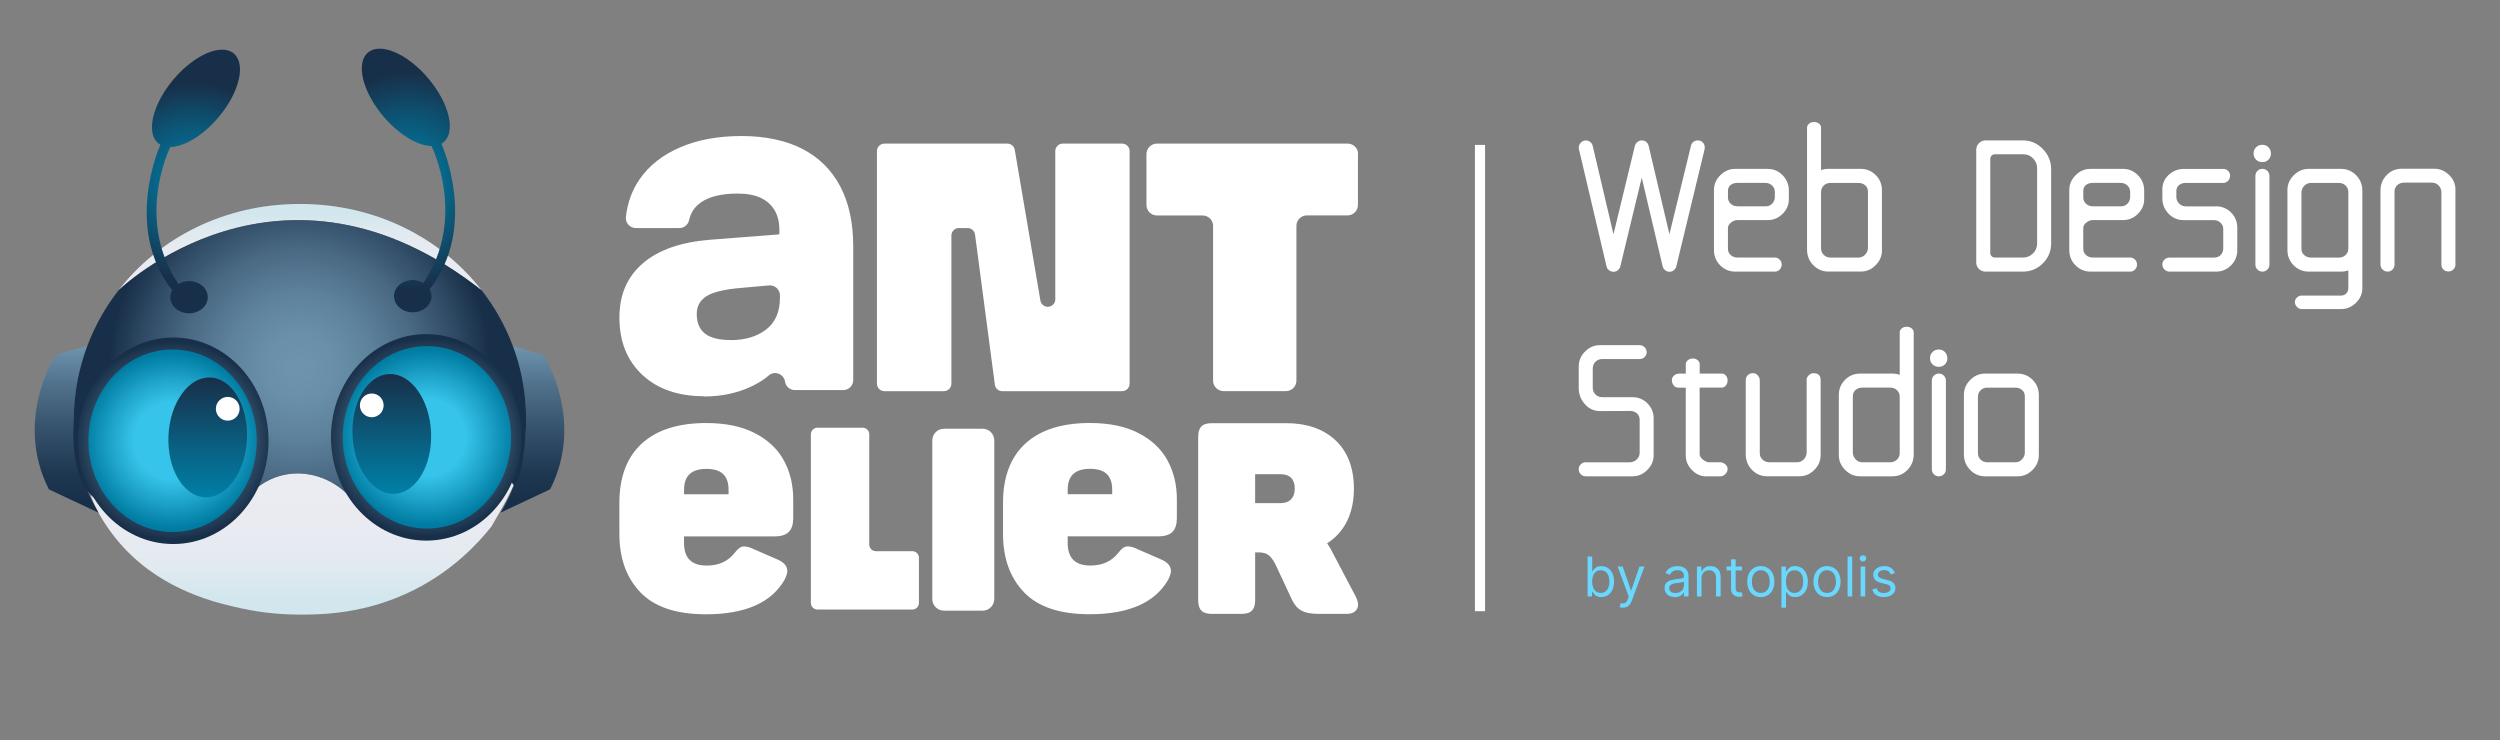<svg width="601" height="178" viewBox="0 0 601 178" fill="none" xmlns="http://www.w3.org/2000/svg">
<rect x="0" y="0" width="601" height="178" fill="#808080" stroke="none"/>
<g clip-path="url(#clip0_1034_11336)">
<path d="M379.541 35.444C379.541 35.017 379.706 34.632 380.036 34.285C380.365 33.937 380.761 33.76 381.231 33.76C381.615 33.76 381.963 33.882 382.28 34.126C382.597 34.37 382.799 34.681 382.884 35.065L387.88 56.323L393.034 35.029C393.205 34.437 393.595 34.035 394.211 33.821L394.272 33.791H394.333C394.394 33.772 394.516 33.76 394.681 33.76C395.486 33.76 396.029 34.163 396.303 34.968V34.998L396.334 35.059L401.33 56.317L406.514 35.023C406.6 34.638 406.795 34.333 407.106 34.102C407.411 33.87 407.759 33.754 408.143 33.754C408.631 33.754 409.034 33.919 409.351 34.248C409.668 34.577 409.827 34.974 409.827 35.444C409.827 35.633 409.814 35.761 409.796 35.828L402.983 64.057C402.879 64.417 402.678 64.722 402.391 64.966C402.104 65.21 401.751 65.332 401.324 65.332C400.939 65.332 400.604 65.21 400.305 64.966C400.006 64.722 399.805 64.411 399.701 64.027L394.675 42.702L389.521 64.057C389.417 64.417 389.216 64.722 388.929 64.966C388.642 65.21 388.288 65.332 387.861 65.332C387.477 65.332 387.13 65.21 386.812 64.966C386.495 64.722 386.294 64.411 386.208 64.027L379.56 35.797C379.535 35.736 379.529 35.62 379.529 35.45L379.541 35.444Z" fill="white"/>
<path d="M428.327 63.546C428.327 64.034 428.169 64.448 427.852 64.79C427.535 65.132 427.138 65.296 426.674 65.296H417.159C415.738 65.296 414.53 64.79 413.53 63.784C412.529 62.777 412.035 61.551 412.035 60.105V45.686C412.035 44.326 412.541 43.142 413.56 42.124C414.579 41.105 415.768 40.599 417.122 40.599H424.918C426.339 40.599 427.547 41.105 428.547 42.124C429.541 43.142 430.042 44.374 430.042 45.814V47.882C430.042 49.242 429.535 50.419 428.529 51.413C427.522 52.414 426.339 52.908 424.979 52.908H417.69C417.159 52.908 416.647 53.103 416.146 53.493C415.646 53.884 415.396 54.329 415.396 54.817V59.813C415.396 60.429 415.622 60.935 416.067 61.325C416.512 61.716 417.055 61.917 417.69 61.917H426.662C427.108 61.917 427.498 62.076 427.821 62.393C428.144 62.71 428.315 63.094 428.315 63.54L428.327 63.546ZM424.479 49.602C425.113 49.602 425.637 49.376 426.052 48.931C426.467 48.486 426.674 47.943 426.674 47.308V46.162C426.674 45.527 426.449 45.003 426.004 44.588C425.558 44.173 425.015 43.966 424.381 43.966H417.696C417.037 43.966 416.494 44.13 416.055 44.46C415.622 44.789 415.402 45.259 415.402 45.875V47.467C415.402 48.083 415.628 48.589 416.073 48.992C416.518 49.394 417.061 49.596 417.696 49.596H424.472L424.479 49.602Z" fill="white"/>
<path d="M436.129 29.333C436.593 29.333 436.989 29.467 437.306 29.73C437.623 29.998 437.782 30.328 437.782 30.73V40.88C438.331 40.691 438.898 40.593 439.472 40.593H447.298C448.719 40.593 449.927 41.093 450.927 42.088C451.921 43.088 452.421 44.308 452.421 45.748V60.198C452.421 61.558 451.915 62.741 450.896 63.76C449.878 64.779 448.688 65.285 447.334 65.285H439.539C438.118 65.285 436.91 64.773 435.909 63.742C434.909 62.711 434.415 61.467 434.415 60.003V30.724C434.415 30.321 434.58 29.986 434.909 29.724C435.238 29.461 435.647 29.327 436.135 29.327L436.129 29.333ZM440.039 43.972C439.405 43.972 438.868 44.18 438.435 44.595C438.002 45.01 437.782 45.534 437.782 46.168V59.728C437.782 60.362 438.008 60.887 438.453 61.302C438.898 61.717 439.441 61.924 440.076 61.924H446.761C447.395 61.924 447.938 61.686 448.383 61.21C448.829 60.734 449.054 60.173 449.054 59.539V46.046C449.054 45.43 448.835 44.93 448.402 44.552C447.969 44.174 447.42 43.979 446.761 43.979H440.045L440.039 43.972Z" fill="white"/>
<path d="M475.081 36.047C475.081 35.413 475.301 34.87 475.734 34.425C476.167 33.98 476.704 33.754 477.338 33.754H486.311C488.159 33.754 489.745 34.437 491.087 35.809C492.423 37.176 493.094 38.798 493.094 40.665V58.519C493.094 60.385 492.429 61.983 491.105 63.307C489.781 64.631 488.183 65.296 486.317 65.296H477.344C476.71 65.296 476.173 65.082 475.74 64.661C475.307 64.234 475.087 63.71 475.087 63.069V36.047H475.081ZM478.454 60.837C478.454 61.136 478.564 61.392 478.79 61.599C479.015 61.813 479.259 61.916 479.54 61.916H486.353C487.268 61.916 488.055 61.587 488.726 60.928C489.397 60.269 489.726 59.476 489.726 58.543V40.403C489.726 39.512 489.403 38.737 488.757 38.079C488.11 37.42 487.341 37.09 486.451 37.09H479.546C479.229 37.09 478.967 37.2 478.765 37.426C478.564 37.652 478.46 37.92 478.46 38.237V60.831L478.454 60.837Z" fill="white"/>
<path d="M513.747 63.546C513.747 64.034 513.589 64.448 513.272 64.79C512.954 65.132 512.558 65.296 512.094 65.296H502.579C501.158 65.296 499.95 64.79 498.95 63.784C497.949 62.777 497.455 61.551 497.455 60.105V45.686C497.455 44.326 497.961 43.142 498.98 42.124C499.999 41.105 501.188 40.599 502.542 40.599H510.338C511.759 40.599 512.967 41.105 513.967 42.124C514.961 43.142 515.461 44.374 515.461 45.814V47.882C515.461 49.242 514.955 50.419 513.949 51.413C512.942 52.414 511.759 52.908 510.399 52.908H503.11C502.579 52.908 502.066 53.103 501.566 53.493C501.066 53.884 500.816 54.329 500.816 54.817V59.813C500.816 60.429 501.042 60.935 501.487 61.325C501.932 61.716 502.475 61.917 503.11 61.917H512.082C512.527 61.917 512.918 62.076 513.241 62.393C513.564 62.71 513.735 63.094 513.735 63.54L513.747 63.546ZM509.898 49.602C510.533 49.602 511.057 49.376 511.472 48.931C511.887 48.486 512.094 47.943 512.094 47.308V46.162C512.094 45.527 511.869 45.003 511.423 44.588C510.978 44.173 510.435 43.966 509.801 43.966H503.116C502.457 43.966 501.914 44.13 501.475 44.46C501.042 44.789 500.822 45.259 500.822 45.875V47.467C500.822 48.083 501.048 48.589 501.493 48.992C501.938 49.394 502.481 49.596 503.116 49.596H509.892L509.898 49.602Z" fill="white"/>
<path d="M532.718 49.602C534.163 49.602 535.377 50.103 536.359 51.097C537.347 52.097 537.842 53.317 537.842 54.757V60.106C537.842 61.552 537.341 62.778 536.347 63.784C535.347 64.791 534.139 65.297 532.718 65.297H521.549C521.08 65.297 520.677 65.126 520.341 64.791C520 64.449 519.835 64.04 519.835 63.547C519.835 63.101 520.006 62.717 520.341 62.4C520.677 62.083 521.086 61.924 521.549 61.924H532.272C532.907 61.924 533.431 61.717 533.846 61.302C534.261 60.887 534.468 60.362 534.468 59.728V55.05C534.468 54.434 534.243 53.927 533.797 53.525C533.352 53.122 532.809 52.921 532.175 52.921H524.953C523.532 52.921 522.324 52.408 521.324 51.377C520.323 50.347 519.829 49.115 519.829 47.669V45.571C519.829 44.168 520.335 42.99 521.354 42.039C522.373 41.087 523.605 40.605 525.044 40.605H534.462C534.908 40.605 535.298 40.758 535.621 41.069C535.945 41.38 536.115 41.752 536.115 42.197C536.115 42.685 535.957 43.106 535.64 43.454C535.322 43.802 534.926 43.979 534.462 43.979H525.392C524.776 43.979 524.257 44.156 523.831 44.503C523.404 44.851 523.196 45.314 523.196 45.888V47.321C523.196 47.956 523.422 48.498 523.867 48.944C524.312 49.389 524.855 49.615 525.49 49.615H532.712L532.718 49.602Z" fill="white"/>
<path d="M542.362 38.385C541.959 37.995 541.758 37.501 541.758 36.903C541.758 36.305 541.959 35.811 542.362 35.409C542.764 35.006 543.264 34.805 543.856 34.805C544.448 34.805 544.942 35.006 545.338 35.409C545.729 35.811 545.93 36.311 545.93 36.903C545.93 37.495 545.735 37.989 545.338 38.385C544.942 38.782 544.454 38.971 543.856 38.971C543.258 38.971 542.764 38.776 542.362 38.385ZM545.082 64.803C544.753 65.132 544.356 65.297 543.887 65.297C543.417 65.297 543.02 65.132 542.691 64.803C542.362 64.474 542.197 64.077 542.197 63.608V42.283C542.197 41.819 542.362 41.417 542.691 41.087C543.02 40.758 543.417 40.593 543.887 40.593C544.356 40.593 544.753 40.758 545.082 41.087C545.412 41.417 545.576 41.813 545.576 42.283V63.608C545.576 64.077 545.412 64.474 545.082 64.803Z" fill="white"/>
<path d="M551.682 72.616C551.682 72.213 551.846 71.853 552.176 71.536C552.505 71.219 552.871 71.061 553.274 71.061H562.759C563.289 71.061 563.716 70.884 564.046 70.536C564.375 70.188 564.54 69.743 564.54 69.212V65.01C563.991 65.199 563.423 65.296 562.856 65.296H555.024C553.603 65.296 552.395 64.79 551.395 63.784C550.395 62.777 549.9 61.551 549.9 60.105V45.686C549.9 44.326 550.407 43.142 551.425 42.124C552.444 41.105 553.633 40.599 554.988 40.599H562.783C564.204 40.599 565.412 41.105 566.412 42.124C567.407 43.142 567.907 44.374 567.907 45.814V69.237C567.907 70.597 567.4 71.78 566.382 72.787C565.363 73.793 564.174 74.299 562.82 74.299H553.274C552.871 74.299 552.505 74.123 552.176 73.775C551.846 73.427 551.682 73.037 551.682 72.61V72.616ZM562.283 61.923C562.917 61.923 563.454 61.716 563.887 61.301C564.32 60.886 564.54 60.362 564.54 59.727V46.168C564.54 45.533 564.314 45.009 563.869 44.594C563.423 44.179 562.881 43.972 562.246 43.972H555.561C554.927 43.972 554.384 44.204 553.938 44.673C553.493 45.143 553.267 45.692 553.267 46.326V59.819C553.267 60.435 553.493 60.941 553.938 61.331C554.384 61.722 554.927 61.923 555.561 61.923H562.277H562.283Z" fill="white"/>
<path d="M585.199 40.567C586.559 40.567 587.743 41.067 588.761 42.061C589.78 43.055 590.286 44.227 590.286 45.562V63.605C590.286 64.075 590.121 64.465 589.792 64.782C589.463 65.1 589.054 65.258 588.566 65.258C588.078 65.258 587.706 65.1 587.389 64.782C587.072 64.465 586.913 64.069 586.913 63.605V46.227C586.913 45.593 586.687 45.044 586.242 44.586C585.797 44.129 585.254 43.903 584.619 43.903H577.934C577.3 43.903 576.757 44.105 576.312 44.507C575.866 44.91 575.641 45.422 575.641 46.032V63.599C575.641 64.069 575.482 64.465 575.165 64.795C574.848 65.124 574.463 65.289 574.018 65.289C573.53 65.289 573.115 65.124 572.774 64.795C572.432 64.465 572.268 64.069 572.268 63.599V45.776C572.268 44.33 572.768 43.104 573.762 42.086C574.756 41.067 575.97 40.56 577.391 40.56H585.187L585.199 40.567Z" fill="white"/>
<path d="M381.225 111.137H391.79C392.424 111.137 392.985 110.911 393.461 110.466C393.937 110.021 394.175 109.478 394.175 108.843V100.92C394.175 100.286 393.955 99.767 393.522 99.377C393.089 98.986 392.54 98.791 391.881 98.791L384.623 98.822C383.202 98.822 382 98.273 381.012 97.169C380.024 96.065 379.53 94.771 379.53 93.283V88.062C379.53 86.701 380.036 85.518 381.054 84.499C382.073 83.481 383.263 82.975 384.617 82.975H394.163C394.626 82.975 395.029 83.139 395.358 83.469C395.688 83.798 395.852 84.195 395.852 84.664C395.852 85.134 395.688 85.524 395.358 85.841C395.029 86.159 394.632 86.317 394.163 86.317H385.153C384.519 86.317 383.982 86.537 383.549 86.97C383.116 87.403 382.897 87.94 382.897 88.574V93.222C382.897 93.856 383.116 94.393 383.549 94.826C383.982 95.259 384.519 95.479 385.153 95.479H392.412C393.858 95.479 395.072 95.979 396.054 96.973C397.042 97.974 397.536 99.181 397.536 100.603V109.417C397.536 110.777 397.03 111.96 396.011 112.979C394.992 113.998 393.803 114.504 392.449 114.504H381.213C380.743 114.504 380.347 114.339 380.018 114.01C379.688 113.681 379.523 113.284 379.523 112.814C379.523 112.345 379.688 111.948 380.018 111.619C380.347 111.289 380.743 111.125 381.213 111.125L381.225 111.137Z" fill="white"/>
<path d="M415.31 91.495C415.31 91.921 415.176 92.306 414.913 92.653C414.645 93.001 414.322 93.178 413.943 93.178H408.594V109.19C408.594 109.617 408.856 110.044 409.375 110.477C409.893 110.91 410.387 111.129 410.857 111.129H413.468C413.931 111.129 414.358 111.288 414.742 111.605C415.127 111.922 415.316 112.294 415.316 112.721C415.316 113.191 415.133 113.6 414.773 113.966C414.413 114.332 413.998 114.509 413.535 114.509H410.131C408.856 114.509 407.728 114.002 406.74 112.984C405.752 111.965 405.257 110.818 405.257 109.55V93.19H403.476C403.013 93.19 402.635 93.013 402.348 92.647C402.061 92.287 401.921 91.861 401.921 91.373C401.921 90.945 402.098 90.579 402.446 90.275C402.793 89.97 403.202 89.811 403.672 89.811H405.264V87.585C405.264 87.2 405.428 86.871 405.758 86.596C406.087 86.322 406.483 86.182 406.953 86.182C407.423 86.182 407.813 86.322 408.13 86.596C408.448 86.871 408.606 87.2 408.606 87.585V89.811H413.956C414.316 89.811 414.633 89.976 414.913 90.305C415.188 90.634 415.328 91.031 415.328 91.501L415.31 91.495Z" fill="white"/>
<path d="M434.311 91.305C434.311 90.903 434.488 90.537 434.835 90.207C435.183 89.878 435.561 89.713 435.964 89.713C437.111 89.713 437.684 90.262 437.684 91.366V109.409C437.684 110.769 437.178 111.953 436.159 112.971C435.14 113.99 433.951 114.496 432.597 114.496H424.801C423.38 114.496 422.172 113.984 421.172 112.953C420.172 111.922 419.678 110.678 419.678 109.214V91.458C419.678 90.927 419.842 90.5 420.172 90.183C420.501 89.866 420.922 89.707 421.428 89.707C421.874 89.707 422.258 89.89 422.575 90.25C422.892 90.61 423.051 91.012 423.051 91.458V108.927C423.051 109.562 423.277 110.086 423.722 110.501C424.167 110.916 424.71 111.123 425.344 111.123H432.03C432.664 111.123 433.207 110.885 433.652 110.409C434.097 109.934 434.323 109.372 434.323 108.738V91.299L434.311 91.305Z" fill="white"/>
<path d="M458.338 78.546C458.826 78.546 459.235 78.68 459.564 78.942C459.893 79.211 460.058 79.54 460.058 79.943V109.221C460.058 110.685 459.558 111.93 458.564 112.96C457.563 113.991 456.356 114.504 454.934 114.504H447.139C445.779 114.504 444.595 113.997 443.577 112.979C442.558 111.96 442.052 110.771 442.052 109.417V94.966C442.052 93.527 442.552 92.307 443.546 91.306C444.54 90.312 445.754 89.812 447.175 89.812H455.008C455.581 89.812 456.142 89.91 456.691 90.099V79.949C456.691 79.546 456.85 79.211 457.167 78.948C457.484 78.686 457.88 78.552 458.344 78.552L458.338 78.546ZM454.428 93.185H447.712C447.053 93.185 446.511 93.374 446.071 93.759C445.632 94.143 445.419 94.637 445.419 95.253V108.746C445.419 109.38 445.644 109.941 446.09 110.417C446.535 110.893 447.078 111.131 447.712 111.131H454.398C455.032 111.131 455.575 110.923 456.02 110.508C456.465 110.094 456.691 109.569 456.691 108.935V95.375C456.691 94.741 456.471 94.216 456.038 93.801C455.605 93.386 455.069 93.179 454.434 93.179L454.428 93.185Z" fill="white"/>
<path d="M464.577 87.597C464.175 87.207 463.974 86.713 463.974 86.115C463.974 85.517 464.175 85.023 464.577 84.621C464.98 84.218 465.48 84.017 466.072 84.017C466.664 84.017 467.158 84.218 467.554 84.621C467.945 85.023 468.146 85.523 468.146 86.115C468.146 86.707 467.951 87.201 467.554 87.597C467.158 87.994 466.67 88.183 466.072 88.183C465.474 88.183 464.98 87.987 464.577 87.597ZM467.298 114.015C466.969 114.344 466.572 114.509 466.102 114.509C465.633 114.509 465.236 114.344 464.907 114.015C464.577 113.686 464.413 113.289 464.413 112.819V91.495C464.413 91.031 464.577 90.629 464.907 90.299C465.236 89.97 465.633 89.805 466.102 89.805C466.572 89.805 466.969 89.97 467.298 90.299C467.627 90.629 467.792 91.025 467.792 91.495V112.819C467.792 113.289 467.627 113.686 467.298 114.015Z" fill="white"/>
<path d="M477.247 114.508C475.826 114.508 474.618 113.996 473.617 112.965C472.617 111.934 472.123 110.69 472.123 109.226V94.904C472.123 93.543 472.629 92.36 473.636 91.341C474.642 90.323 475.826 89.816 477.186 89.816H485.012C486.433 89.816 487.641 90.317 488.641 91.311C489.635 92.311 490.135 93.531 490.135 94.971V109.421C490.135 110.781 489.629 111.964 488.611 112.983C487.592 114.002 486.402 114.508 485.048 114.508H477.253H477.247ZM477.753 93.183C477.119 93.183 476.582 93.391 476.149 93.806C475.716 94.22 475.496 94.745 475.496 95.379V108.939C475.496 109.573 475.722 110.098 476.167 110.513C476.612 110.927 477.155 111.135 477.79 111.135H484.475C485.109 111.135 485.652 110.897 486.097 110.421C486.543 109.945 486.768 109.384 486.768 108.75V95.257C486.768 94.641 486.549 94.141 486.116 93.763C485.683 93.385 485.134 93.189 484.475 93.189H477.759L477.753 93.183Z" fill="white"/>
<path d="M355.79 34.836V146.93" stroke="white" stroke-width="2.44" stroke-miterlimit="10"/>
<path d="M381.662 143.388V133.791H382.768V137.334H382.862C382.943 137.209 383.055 137.049 383.199 136.856C383.346 136.659 383.555 136.484 383.827 136.331C384.102 136.175 384.474 136.096 384.942 136.096C385.548 136.096 386.082 136.248 386.545 136.551C387.007 136.854 387.368 137.284 387.627 137.84C387.887 138.396 388.016 139.052 388.016 139.808C388.016 140.57 387.887 141.231 387.627 141.79C387.368 142.346 387.009 142.777 386.549 143.083C386.09 143.386 385.561 143.538 384.961 143.538C384.499 143.538 384.128 143.461 383.85 143.308C383.572 143.152 383.358 142.975 383.208 142.779C383.058 142.579 382.943 142.413 382.862 142.282H382.73V143.388H381.662ZM382.749 139.789C382.749 140.332 382.829 140.812 382.988 141.227C383.148 141.64 383.38 141.963 383.686 142.197C383.993 142.429 384.367 142.544 384.811 142.544C385.273 142.544 385.659 142.422 385.968 142.179C386.281 141.932 386.515 141.601 386.671 141.185C386.831 140.767 386.91 140.301 386.91 139.789C386.91 139.283 386.832 138.827 386.676 138.421C386.523 138.011 386.29 137.688 385.978 137.451C385.669 137.21 385.28 137.09 384.811 137.09C384.361 137.09 383.983 137.204 383.677 137.432C383.371 137.657 383.14 137.972 382.984 138.378C382.827 138.781 382.749 139.252 382.749 139.789ZM390.162 146.087C389.975 146.087 389.808 146.071 389.661 146.04C389.514 146.012 389.413 145.984 389.356 145.956L389.637 144.981C389.906 145.05 390.144 145.075 390.35 145.056C390.556 145.037 390.739 144.945 390.898 144.779C391.06 144.617 391.209 144.353 391.343 143.987L391.549 143.425L388.888 136.19H390.087L392.074 141.926H392.149L394.136 136.19H395.336L392.28 144.437C392.143 144.809 391.973 145.117 391.77 145.36C391.567 145.607 391.331 145.79 391.062 145.909C390.796 146.027 390.497 146.087 390.162 146.087ZM402.624 143.556C402.168 143.556 401.754 143.47 401.383 143.299C401.011 143.124 400.716 142.872 400.497 142.544C400.278 142.213 400.169 141.813 400.169 141.345C400.169 140.932 400.25 140.598 400.413 140.342C400.575 140.083 400.792 139.88 401.064 139.733C401.336 139.586 401.636 139.477 401.964 139.405C402.295 139.33 402.628 139.27 402.962 139.227C403.399 139.17 403.754 139.128 404.026 139.1C404.3 139.069 404.5 139.017 404.625 138.945C404.753 138.874 404.817 138.749 404.817 138.571V138.533C404.817 138.071 404.691 137.712 404.438 137.455C404.188 137.199 403.808 137.071 403.299 137.071C402.771 137.071 402.357 137.187 402.057 137.418C401.758 137.649 401.547 137.896 401.425 138.158L400.375 137.783C400.563 137.346 400.813 137.006 401.125 136.762C401.44 136.515 401.784 136.343 402.156 136.246C402.531 136.146 402.899 136.096 403.262 136.096C403.493 136.096 403.758 136.125 404.058 136.181C404.361 136.234 404.653 136.345 404.935 136.513C405.219 136.682 405.455 136.937 405.642 137.277C405.83 137.618 405.923 138.074 405.923 138.646V143.388H404.817V142.413H404.761C404.686 142.569 404.561 142.736 404.386 142.914C404.211 143.092 403.979 143.244 403.688 143.369C403.398 143.494 403.043 143.556 402.624 143.556ZM402.793 142.563C403.23 142.563 403.599 142.477 403.899 142.305C404.202 142.133 404.43 141.912 404.583 141.64C404.739 141.368 404.817 141.082 404.817 140.782V139.77C404.771 139.826 404.667 139.878 404.508 139.925C404.352 139.969 404.171 140.008 403.965 140.042C403.762 140.073 403.563 140.101 403.369 140.126C403.179 140.148 403.024 140.167 402.906 140.183C402.618 140.22 402.35 140.281 402.1 140.365C401.853 140.447 401.653 140.57 401.5 140.735C401.35 140.898 401.275 141.12 401.275 141.401C401.275 141.785 401.417 142.076 401.701 142.272C401.989 142.466 402.353 142.563 402.793 142.563ZM409.048 139.058V143.388H407.942V136.19H409.01V137.315H409.104C409.273 136.949 409.529 136.656 409.872 136.434C410.216 136.209 410.66 136.096 411.203 136.096C411.69 136.096 412.117 136.196 412.482 136.396C412.848 136.593 413.132 136.893 413.335 137.296C413.538 137.696 413.64 138.202 413.64 138.814V143.388H412.534V138.889C412.534 138.324 412.387 137.883 412.093 137.568C411.8 137.249 411.397 137.09 410.884 137.09C410.531 137.09 410.216 137.166 409.938 137.319C409.663 137.473 409.446 137.696 409.287 137.99C409.127 138.283 409.048 138.639 409.048 139.058ZM418.791 136.19V137.127H415.061V136.19H418.791ZM416.148 134.466H417.254V141.326C417.254 141.638 417.299 141.873 417.39 142.029C417.483 142.182 417.602 142.285 417.746 142.338C417.893 142.388 418.047 142.413 418.21 142.413C418.332 142.413 418.432 142.407 418.51 142.394C418.588 142.379 418.65 142.366 418.697 142.357L418.922 143.35C418.847 143.378 418.742 143.406 418.608 143.435C418.474 143.466 418.303 143.481 418.097 143.481C417.785 143.481 417.479 143.414 417.179 143.28C416.882 143.146 416.635 142.941 416.438 142.666C416.245 142.391 416.148 142.044 416.148 141.626V134.466ZM423.301 143.538C422.651 143.538 422.081 143.383 421.591 143.074C421.103 142.764 420.722 142.332 420.447 141.776C420.175 141.22 420.04 140.57 420.04 139.826C420.04 139.077 420.175 138.422 420.447 137.863C420.722 137.304 421.103 136.87 421.591 136.56C422.081 136.251 422.651 136.096 423.301 136.096C423.951 136.096 424.519 136.251 425.007 136.56C425.497 136.87 425.878 137.304 426.15 137.863C426.425 138.422 426.562 139.077 426.562 139.826C426.562 140.57 426.425 141.22 426.15 141.776C425.878 142.332 425.497 142.764 425.007 143.074C424.519 143.383 423.951 143.538 423.301 143.538ZM423.301 142.544C423.795 142.544 424.201 142.418 424.519 142.165C424.838 141.912 425.074 141.579 425.227 141.167C425.38 140.754 425.456 140.308 425.456 139.826C425.456 139.345 425.38 138.897 425.227 138.482C425.074 138.066 424.838 137.73 424.519 137.474C424.201 137.218 423.795 137.09 423.301 137.09C422.807 137.09 422.401 137.218 422.083 137.474C421.764 137.73 421.528 138.066 421.375 138.482C421.222 138.897 421.145 139.345 421.145 139.826C421.145 140.308 421.222 140.754 421.375 141.167C421.528 141.579 421.764 141.912 422.083 142.165C422.401 142.418 422.807 142.544 423.301 142.544ZM428.25 146.087V136.19H429.319V137.334H429.45C429.531 137.209 429.644 137.049 429.787 136.856C429.934 136.659 430.144 136.484 430.415 136.331C430.69 136.175 431.062 136.096 431.531 136.096C432.137 136.096 432.671 136.248 433.133 136.551C433.595 136.854 433.956 137.284 434.216 137.84C434.475 138.396 434.604 139.052 434.604 139.808C434.604 140.57 434.475 141.231 434.216 141.79C433.956 142.346 433.597 142.777 433.138 143.083C432.679 143.386 432.149 143.538 431.549 143.538C431.087 143.538 430.717 143.461 430.439 143.308C430.161 143.152 429.947 142.975 429.797 142.779C429.647 142.579 429.531 142.413 429.45 142.282H429.356V146.087H428.25ZM429.338 139.789C429.338 140.332 429.417 140.812 429.577 141.227C429.736 141.64 429.969 141.963 430.275 142.197C430.581 142.429 430.956 142.544 431.399 142.544C431.862 142.544 432.247 142.422 432.557 142.179C432.869 141.932 433.103 141.601 433.26 141.185C433.419 140.767 433.499 140.301 433.499 139.789C433.499 139.283 433.421 138.827 433.264 138.421C433.111 138.011 432.879 137.688 432.566 137.451C432.257 137.21 431.868 137.09 431.399 137.09C430.949 137.09 430.571 137.204 430.265 137.432C429.959 137.657 429.728 137.972 429.572 138.378C429.416 138.781 429.338 139.252 429.338 139.789ZM439.215 143.538C438.566 143.538 437.996 143.383 437.505 143.074C437.018 142.764 436.637 142.332 436.362 141.776C436.09 141.22 435.954 140.57 435.954 139.826C435.954 139.077 436.09 138.422 436.362 137.863C436.637 137.304 437.018 136.87 437.505 136.56C437.996 136.251 438.566 136.096 439.215 136.096C439.865 136.096 440.434 136.251 440.921 136.56C441.412 136.87 441.793 137.304 442.064 137.863C442.339 138.422 442.477 139.077 442.477 139.826C442.477 140.57 442.339 141.22 442.064 141.776C441.793 142.332 441.412 142.764 440.921 143.074C440.434 143.383 439.865 143.538 439.215 143.538ZM439.215 142.544C439.709 142.544 440.115 142.418 440.434 142.165C440.752 141.912 440.988 141.579 441.141 141.167C441.294 140.754 441.371 140.308 441.371 139.826C441.371 139.345 441.294 138.897 441.141 138.482C440.988 138.066 440.752 137.73 440.434 137.474C440.115 137.218 439.709 137.09 439.215 137.09C438.722 137.09 438.316 137.218 437.997 137.474C437.678 137.73 437.443 138.066 437.289 138.482C437.136 138.897 437.06 139.345 437.06 139.826C437.06 140.308 437.136 140.754 437.289 141.167C437.443 141.579 437.678 141.912 437.997 142.165C438.316 142.418 438.722 142.544 439.215 142.544ZM445.271 133.791V143.388H444.165V133.791H445.271ZM447.296 143.388V136.19H448.402V143.388H447.296ZM447.859 134.991C447.643 134.991 447.457 134.917 447.301 134.77C447.148 134.624 447.071 134.447 447.071 134.241C447.071 134.035 447.148 133.858 447.301 133.711C447.457 133.565 447.643 133.491 447.859 133.491C448.074 133.491 448.258 133.565 448.411 133.711C448.568 133.858 448.646 134.035 448.646 134.241C448.646 134.447 448.568 134.624 448.411 134.77C448.258 134.917 448.074 134.991 447.859 134.991ZM455.526 137.802L454.532 138.083C454.47 137.918 454.378 137.757 454.256 137.601C454.137 137.441 453.975 137.31 453.769 137.207C453.562 137.104 453.298 137.052 452.977 137.052C452.536 137.052 452.169 137.154 451.876 137.357C451.585 137.557 451.44 137.811 451.44 138.121C451.44 138.396 451.54 138.613 451.74 138.772C451.94 138.931 452.252 139.064 452.677 139.17L453.745 139.433C454.389 139.589 454.868 139.828 455.184 140.15C455.499 140.468 455.657 140.879 455.657 141.382C455.657 141.794 455.538 142.163 455.301 142.488C455.067 142.813 454.739 143.069 454.317 143.256C453.895 143.444 453.405 143.538 452.845 143.538C452.111 143.538 451.504 143.378 451.023 143.06C450.542 142.741 450.237 142.276 450.109 141.663L451.159 141.401C451.259 141.788 451.448 142.079 451.726 142.272C452.007 142.466 452.374 142.563 452.827 142.563C453.342 142.563 453.751 142.454 454.054 142.235C454.361 142.013 454.514 141.748 454.514 141.438C454.514 141.188 454.426 140.979 454.251 140.81C454.076 140.639 453.808 140.511 453.445 140.426L452.246 140.145C451.587 139.989 451.102 139.747 450.793 139.419C450.487 139.088 450.334 138.674 450.334 138.177C450.334 137.771 450.448 137.412 450.676 137.099C450.907 136.787 451.221 136.542 451.618 136.364C452.018 136.185 452.471 136.096 452.977 136.096C453.689 136.096 454.248 136.253 454.654 136.565C455.063 136.877 455.354 137.29 455.526 137.802Z" fill="#69D8FF"/>
<path d="M115.833 69.841C106.073 57.252 90.391 49.029 72.11 49.029C53.829 49.029 38.196 57.252 28.448 69.841C28.448 69.841 67.431 31.779 115.833 69.841Z" fill="url(#paint0_linear_1034_11336)"/>
<path d="M118.144 126.565C123.951 116.726 124.702 113.926 124.061 113.444C122.353 112.151 112.368 128.663 99.729 128.456C92.69 128.34 86.944 123.07 82.992 118.22C81.589 117.006 79.362 115.439 76.331 114.53C73.982 113.829 72.098 113.804 71.597 113.804C67.718 113.804 64.168 115.213 61.429 117.549L61.319 117.519C50.017 126.986 40.141 131.451 32.645 128.541C26.014 125.967 22.367 118.062 21.836 118.428C21.354 118.763 24.026 125.503 29.82 131.725C39.586 142.217 52.456 145.035 58.001 146.248C60.526 146.797 65.595 147.755 72.11 147.755C77.435 147.755 88.036 147.627 99.62 141.777C108.696 137.19 114.655 130.969 118.15 126.559L118.144 126.565Z" fill="url(#paint1_linear_1034_11336)"/>
<path d="M17.792 98.394C18.079 93.057 19.189 87.915 21.012 83.103L13.284 85.427C13.284 85.427 3.281 100.926 11.747 117.639L23.672 123.245H23.684C19.469 116.126 17.292 107.733 17.792 98.401V98.394Z" fill="url(#paint2_linear_1034_11336)"/>
<path d="M130.715 85.419L123.286 83.186C125.079 87.975 126.159 93.086 126.415 98.393C126.867 107.646 124.622 116.064 120.352 123.225L132.259 117.632C140.725 100.918 130.722 85.419 130.722 85.419H130.715Z" fill="url(#paint3_linear_1034_11336)"/>
<path d="M121.188 108.5C120.719 108.524 120.822 110.811 119.279 113.507C118.559 114.764 117.736 115.667 117.132 116.252C116.534 117.369 115.937 118.479 115.345 119.595C108.123 118.442 99.894 117.741 90.842 118.021C88.189 118.101 85.627 118.265 83.163 118.491C81.839 117.265 79.564 115.508 76.337 114.526C74.05 113.831 72.189 113.8 71.604 113.8C67.725 113.8 64.174 115.209 61.436 117.545L61.326 117.515C61.326 117.515 61.338 117.466 61.326 117.43C60.826 116.088 37.982 127.72 24.679 121.022C24.282 120.821 24.002 120.681 23.605 120.424C16.914 116.106 17.469 104.925 17.798 98.38C17.896 96.453 18.213 92.378 19.604 87.401C20.013 85.937 20.488 84.497 21.019 83.088C22.825 78.312 25.338 73.847 28.448 69.834C28.448 69.834 67.432 31.771 115.833 69.834C118.962 73.871 121.487 78.361 123.287 83.174C125.08 87.962 126.16 93.073 126.416 98.38C126.849 107.28 124.763 116.667 123.567 116.606C122.463 116.551 122.067 108.451 121.188 108.493V108.5Z" fill="url(#paint4_radial_1034_11336)"/>
<path d="M55.666 12.486C59.112 14.438 58.069 21.013 53.348 27.174C49.554 32.115 44.546 35.293 40.935 35.347C40.935 35.347 32.298 52.591 42.881 68.255C43.247 68.036 43.649 67.865 44.076 67.749C44.509 67.633 44.967 67.566 45.443 67.566C47.931 67.566 49.95 69.299 49.95 71.439C49.95 73.581 47.931 75.313 45.443 75.313C42.954 75.313 40.935 73.581 40.935 71.439C40.935 70.878 41.13 70.244 41.38 69.762C29.522 54.586 38.562 34.798 38.562 34.798C35.122 32.847 36.159 26.271 40.886 20.11C45.613 13.95 52.231 10.534 55.678 12.486H55.666Z" fill="url(#paint5_radial_1034_11336)"/>
<path d="M89.006 12.248C85.56 14.2 86.603 20.776 91.324 26.937C95.118 31.877 100.126 35.055 103.737 35.11C103.737 35.11 112.374 52.354 101.791 68.018C101.425 67.799 101.023 67.628 100.596 67.512C100.163 67.396 99.705 67.329 99.229 67.329C96.741 67.329 94.722 69.061 94.722 71.202C94.722 73.343 96.741 75.076 99.229 75.076C101.718 75.076 103.737 73.343 103.737 71.202C103.737 70.641 103.542 70.007 103.292 69.525C115.15 54.349 106.11 34.561 106.11 34.561C109.55 32.609 108.513 26.034 103.786 19.873C99.059 13.712 92.44 10.297 88.994 12.248H89.006Z" fill="url(#paint6_radial_1034_11336)"/>
<path d="M102.474 129.966C115.128 129.966 125.385 118.851 125.385 105.14C125.385 91.429 115.128 80.314 102.474 80.314C89.821 80.314 79.564 91.429 79.564 105.14C79.564 118.851 89.821 129.966 102.474 129.966Z" fill="url(#paint7_radial_1034_11336)"/>
<path d="M102.627 127.069C113.805 127.069 122.866 117.251 122.866 105.14C122.866 93.03 113.805 83.212 102.627 83.212C91.449 83.212 82.388 93.03 82.388 105.14C82.388 117.251 91.449 127.069 102.627 127.069Z" fill="url(#paint8_radial_1034_11336)"/>
<path d="M94.863 118.715C100.076 118.47 103.998 111.826 103.625 103.874C103.251 95.922 98.723 89.675 93.51 89.92C88.298 90.165 84.375 96.809 84.749 104.761C85.122 112.713 89.651 118.96 94.863 118.715Z" fill="url(#paint9_linear_1034_11336)"/>
<path d="M89.373 100.308C90.949 100.308 92.227 99.03 92.227 97.453C92.227 95.877 90.949 94.599 89.373 94.599C87.796 94.599 86.518 95.877 86.518 97.453C86.518 99.03 87.796 100.308 89.373 100.308Z" fill="white"/>
<path d="M41.642 130.783C54.296 130.783 64.553 119.669 64.553 105.958C64.553 92.247 54.296 81.132 41.642 81.132C28.989 81.132 18.732 92.247 18.732 105.958C18.732 119.669 28.989 130.783 41.642 130.783Z" fill="url(#paint10_radial_1034_11336)"/>
<path d="M41.489 127.886C52.667 127.886 61.728 118.069 61.728 105.958C61.728 93.847 52.667 84.029 41.489 84.029C30.312 84.029 21.25 93.847 21.25 105.958C21.25 118.069 30.312 127.886 41.489 127.886Z" fill="url(#paint11_radial_1034_11336)"/>
<path d="M59.373 105.585C59.747 97.633 55.824 90.989 50.612 90.744C45.399 90.499 40.871 96.746 40.497 104.698C40.124 112.65 44.046 119.294 49.259 119.539C54.471 119.784 59 113.536 59.373 105.585Z" fill="url(#paint12_linear_1034_11336)"/>
<path d="M54.75 101.126C56.327 101.126 57.605 99.848 57.605 98.272C57.605 96.695 56.327 95.417 54.75 95.417C53.174 95.417 51.895 96.695 51.895 98.272C51.895 99.848 53.174 101.126 54.75 101.126Z" fill="white"/>
<path d="M169.261 95.252C163.033 95.252 158.074 93.538 154.408 90.11C150.742 86.682 148.906 82.082 148.906 76.33C148.906 70.883 150.772 66.546 154.524 63.314C158.275 60.081 163.691 58.184 170.798 57.629L187.364 56.336V55.39C187.364 53.426 186.974 51.779 186.181 50.486C185.388 49.193 184.272 48.199 182.808 47.534C181.344 46.863 179.508 46.533 177.306 46.533C173.445 46.533 170.505 47.247 168.486 48.668C166.979 49.73 166.034 51.151 165.656 52.92C165.418 54.036 164.442 54.829 163.313 54.829H152.864C151.431 54.829 150.315 53.591 150.467 52.151C150.845 48.766 151.931 45.74 153.755 43.105C156.042 39.787 159.3 37.225 163.521 35.414C167.742 33.602 172.646 32.699 178.251 32.699C183.857 32.699 188.883 33.73 192.866 35.78C196.849 37.829 199.887 40.824 201.979 44.783C204.072 48.723 205.115 53.548 205.115 59.221V91.378C205.115 92.702 204.041 93.776 202.717 93.776H191.085C189.902 93.776 188.895 92.909 188.719 91.744C188.438 89.902 186.224 89.03 184.815 90.256C183.814 91.134 182.588 91.927 181.149 92.653C177.635 94.422 173.664 95.313 169.248 95.313L169.261 95.27V95.252ZM175.653 81.765C179.124 81.765 181.966 80.917 184.18 79.216C186.382 77.514 187.499 74.982 187.499 71.579V71.005C187.499 69.596 186.285 68.486 184.882 68.608L178.264 69.206C174.323 69.523 171.536 70.17 169.919 71.158C168.303 72.146 167.498 73.579 167.498 75.477C167.498 77.605 168.169 79.185 169.504 80.216C170.84 81.247 172.89 81.747 175.665 81.747V81.759L175.653 81.765Z" fill="white"/>
<path d="M326.449 37.048V49.266C326.449 50.656 325.321 51.785 323.93 51.785H314.177C312.786 51.785 311.658 52.913 311.658 54.304V91.506C311.658 92.897 310.529 94.025 309.138 94.025H294.145C292.755 94.025 291.626 92.897 291.626 91.506V54.316C291.626 52.925 290.498 51.797 289.107 51.797H278.128C276.737 51.797 275.608 50.668 275.608 49.278V37.042C275.608 35.651 276.737 34.523 278.128 34.523H323.973C325.364 34.523 326.492 35.651 326.492 37.042H326.462L326.449 37.048Z" fill="white"/>
<path d="M271.558 36.322V92.238C271.558 93.226 270.753 94.037 269.759 94.037H240.944C240.041 94.037 239.273 93.366 239.163 92.476L234.399 56.384C234.289 55.493 233.521 54.822 232.618 54.822H230.513C229.525 54.822 228.714 55.627 228.714 56.622V92.238C228.714 93.226 227.909 94.037 226.915 94.037H212.617C211.629 94.037 210.817 93.232 210.817 92.238V36.322C210.817 35.334 211.623 34.523 212.617 34.523H242.17C243.048 34.523 243.799 35.163 243.951 36.029L250.112 72.243C250.264 73.109 251.002 73.75 251.893 73.75C252.881 73.75 253.692 72.945 253.692 71.95V36.322C253.692 35.334 254.497 34.523 255.492 34.523H269.759C270.747 34.523 271.558 35.328 271.558 36.322Z" fill="white"/>
<path d="M236.229 103.071H226.921C225.377 103.071 224.127 104.322 224.127 105.865V144.006C224.127 145.55 225.377 146.8 226.921 146.8H236.229C237.772 146.8 239.022 145.55 239.022 144.006V105.865C239.022 104.322 237.772 103.071 236.229 103.071Z" fill="white"/>
<path d="M220.912 134.082V144.946C220.912 145.818 220.205 146.532 219.326 146.532H196.52C195.653 146.532 194.934 145.824 194.934 144.946V104.407C194.934 103.535 195.641 102.821 196.52 102.821H207.383C208.255 102.821 208.969 103.529 208.969 104.407V130.917C208.969 131.789 209.677 132.502 210.555 132.502H219.32C220.186 132.502 220.906 133.21 220.906 134.088V134.076L220.912 134.082Z" fill="white"/>
<path d="M325.962 143.495L320.338 132.808C319.972 132.04 319.533 131.302 319.039 130.606C320.997 129.368 322.546 127.697 323.644 125.629C324.858 123.348 325.48 120.615 325.48 117.51C325.48 112.533 323.998 108.617 321.07 105.86C318.154 103.115 314.159 101.73 309.2 101.73H291.352C290.144 101.73 289.303 101.993 288.79 102.542C288.284 103.079 288.04 103.896 288.04 105.049V144.258C288.04 145.41 288.284 146.234 288.79 146.765C289.309 147.307 290.144 147.576 291.352 147.576H298.428C299.636 147.576 300.477 147.314 300.99 146.765C301.496 146.234 301.74 145.41 301.74 144.258V132.79H302.496C303.552 132.79 304.363 132.998 304.906 133.406C305.485 133.845 306.052 134.584 306.577 135.59L310.591 144.178C311.195 145.435 311.994 146.332 312.957 146.838C313.903 147.332 315.214 147.576 316.971 147.576H323.736C324.553 147.576 325.212 147.393 325.687 147.027C326.212 146.624 326.486 146.039 326.486 145.325C326.486 144.886 326.328 144.325 325.968 143.501L325.962 143.495ZM311.268 117.443C311.268 118.56 310.975 119.407 310.365 120.036C309.761 120.652 308.932 120.957 307.815 120.957H301.734V113.997H307.815C308.968 113.997 309.81 114.29 310.395 114.888C310.981 115.491 311.268 116.327 311.268 117.449V117.443Z" fill="white"/>
<path d="M153.956 142.396C150.583 138.888 148.899 134.204 148.899 128.354V120.918C148.899 114.678 150.699 109.915 154.292 106.627C157.884 103.339 163.051 101.698 169.797 101.698C174.421 101.698 178.306 102.51 181.454 104.12C184.601 105.736 186.931 107.92 188.432 110.683C189.938 113.44 190.689 116.551 190.689 120.003V124.603C190.689 126.054 190.341 127.14 189.645 127.86C188.95 128.586 187.791 128.946 186.175 128.946H164.441V130.532C164.441 134.155 166.253 135.966 169.876 135.966C172.774 135.966 175 134.966 176.562 132.959C177.007 132.404 177.397 131.995 177.733 131.745C178.068 131.495 178.459 131.367 178.904 131.367C179.575 131.367 180.35 131.593 181.246 132.038L187.01 134.545C188.517 135.216 189.267 136.131 189.267 137.302C189.267 137.802 189.042 138.504 188.596 139.394C185.418 144.909 179.123 147.672 169.706 147.672C162.575 147.672 157.323 145.915 153.95 142.408L153.956 142.396ZM175.146 118.826V117.74C175.146 116.069 174.713 114.813 173.853 113.977C172.987 113.141 171.639 112.72 169.797 112.72C166.229 112.72 164.448 114.392 164.448 117.734V118.82H175.146V118.826Z" fill="white"/>
<path d="M246.184 142.385C242.81 138.877 241.127 134.193 241.127 128.343V120.908C241.127 114.668 242.926 109.904 246.519 106.616C250.112 103.328 255.278 101.688 262.025 101.688C266.648 101.688 270.534 102.499 273.681 104.109C276.829 105.725 279.159 107.909 280.659 110.672C282.166 113.429 282.916 116.54 282.916 119.993V124.592C282.916 126.044 282.568 127.129 281.873 127.849C281.178 128.575 280.019 128.935 278.402 128.935H256.669V130.521C256.669 134.144 258.481 135.956 262.104 135.956C265.001 135.956 267.228 134.955 268.789 132.949C269.234 132.393 269.625 131.985 269.96 131.735C270.296 131.485 270.686 131.356 271.131 131.356C271.802 131.356 272.577 131.582 273.474 132.027L279.238 134.534C280.745 135.205 281.495 136.12 281.495 137.291C281.495 137.792 281.269 138.493 280.824 139.384C277.646 144.898 271.351 147.661 261.933 147.661C254.802 147.661 249.551 145.904 246.178 142.397L246.184 142.385ZM267.374 118.809V117.724C267.374 116.052 266.941 114.796 266.081 113.96C265.215 113.124 263.867 112.704 262.025 112.704C258.456 112.704 256.675 114.375 256.675 117.718V118.803H267.374V118.809Z" fill="white"/>
</g>
<defs>
<linearGradient id="paint0_linear_1034_11336" x1="72.134" y1="69.841" x2="72.134" y2="49.029" gradientUnits="userSpaceOnUse">
<stop stop-color="#EBECF2"/>
<stop offset="0.44" stop-color="#E8EBF1"/>
<stop offset="0.68" stop-color="#E0EAF0"/>
<stop offset="0.87" stop-color="#D3E7ED"/>
<stop offset="0.89" stop-color="#D1E7ED"/>
</linearGradient>
<linearGradient id="paint1_linear_1034_11336" x1="73.019" y1="113.371" x2="73.019" y2="147.761" gradientUnits="userSpaceOnUse">
<stop stop-color="#EBECF2"/>
<stop offset="0.44" stop-color="#E8EBF1"/>
<stop offset="0.68" stop-color="#E0EAF0"/>
<stop offset="0.87" stop-color="#D3E7ED"/>
<stop offset="0.89" stop-color="#D1E7ED"/>
</linearGradient>
<linearGradient id="paint2_linear_1034_11336" x1="16.017" y1="83.096" x2="16.017" y2="123.239" gradientUnits="userSpaceOnUse">
<stop stop-color="#6E94AE"/>
<stop offset="0.24" stop-color="#50708A"/>
<stop offset="0.54" stop-color="#314D67"/>
<stop offset="0.77" stop-color="#1E3751"/>
<stop offset="0.93" stop-color="#182F49"/>
</linearGradient>
<linearGradient id="paint3_linear_1034_11336" x1="128.001" y1="83.186" x2="128.001" y2="123.225" gradientUnits="userSpaceOnUse">
<stop stop-color="#6E94AE"/>
<stop offset="0.24" stop-color="#50708A"/>
<stop offset="0.54" stop-color="#314D67"/>
<stop offset="0.77" stop-color="#1E3751"/>
<stop offset="0.93" stop-color="#182F49"/>
</linearGradient>
<radialGradient id="paint4_radial_1034_11336" cx="0" cy="0" r="1" gradientUnits="userSpaceOnUse" gradientTransform="translate(72.049 88.023) scale(45.791 45.791)">
<stop stop-color="#6E94AE"/>
<stop offset="0.18" stop-color="#698FA9"/>
<stop offset="0.39" stop-color="#5D819B"/>
<stop offset="0.61" stop-color="#4A6983"/>
<stop offset="0.84" stop-color="#2E4963"/>
<stop offset="1" stop-color="#182F49"/>
</radialGradient>
<radialGradient id="paint5_radial_1034_11336" cx="0" cy="0" r="1" gradientUnits="userSpaceOnUse" gradientTransform="translate(46.48 43.625) scale(23.771 23.771)">
<stop stop-color="#007FA6"/>
<stop offset="0.22" stop-color="#037297"/>
<stop offset="0.63" stop-color="#0D5171"/>
<stop offset="1" stop-color="#182F49"/>
</radialGradient>
<radialGradient id="paint6_radial_1034_11336" cx="0" cy="0" r="1" gradientUnits="userSpaceOnUse" gradientTransform="translate(98.199 43.389) scale(23.771 26.148)">
<stop stop-color="#007FA6"/>
<stop offset="0.22" stop-color="#037297"/>
<stop offset="0.63" stop-color="#0D5171"/>
<stop offset="1" stop-color="#182F49"/>
</radialGradient>
<radialGradient id="paint7_radial_1034_11336" cx="0" cy="0" r="1" gradientUnits="userSpaceOnUse" gradientTransform="translate(102.474 105.14) scale(23.887 23.887)">
<stop stop-color="#6E94AE"/>
<stop offset="0.18" stop-color="#698FA9"/>
<stop offset="0.39" stop-color="#5D819B"/>
<stop offset="0.61" stop-color="#4A6983"/>
<stop offset="0.84" stop-color="#2E4963"/>
<stop offset="1" stop-color="#182F49"/>
</radialGradient>
<radialGradient id="paint8_radial_1034_11336" cx="0" cy="0" r="1" gradientUnits="userSpaceOnUse" gradientTransform="translate(102.627 105.14) scale(21.099 21.099)">
<stop offset="0.44" stop-color="#37C4EA"/>
<stop offset="0.74" stop-color="#1B9FC5"/>
<stop offset="1" stop-color="#007CA2"/>
</radialGradient>
<linearGradient id="paint9_linear_1034_11336" x1="94.181" y1="118.733" x2="94.181" y2="89.924" gradientUnits="userSpaceOnUse">
<stop stop-color="#007FA6"/>
<stop offset="0.33" stop-color="#07678A"/>
<stop offset="1" stop-color="#182F49"/>
</linearGradient>
<radialGradient id="paint10_radial_1034_11336" cx="0" cy="0" r="1" gradientUnits="userSpaceOnUse" gradientTransform="translate(41.642 105.958) scale(23.887 23.887)">
<stop stop-color="#6E94AE"/>
<stop offset="0.18" stop-color="#698FA9"/>
<stop offset="0.39" stop-color="#5D819B"/>
<stop offset="0.61" stop-color="#4A6983"/>
<stop offset="0.84" stop-color="#2E4963"/>
<stop offset="1" stop-color="#182F49"/>
</radialGradient>
<radialGradient id="paint11_radial_1034_11336" cx="0" cy="0" r="1" gradientUnits="userSpaceOnUse" gradientTransform="translate(41.489 105.958) scale(21.099 21.099)">
<stop offset="0.44" stop-color="#37C4EA"/>
<stop offset="0.74" stop-color="#1B9FC5"/>
<stop offset="1" stop-color="#007CA2"/>
</radialGradient>
<linearGradient id="paint12_linear_1034_11336" x1="49.938" y1="119.542" x2="49.938" y2="90.733" gradientUnits="userSpaceOnUse">
<stop stop-color="#007FA6"/>
<stop offset="0.33" stop-color="#07678A"/>
<stop offset="1" stop-color="#182F49"/>
</linearGradient>
<clipPath id="clip0_1034_11336">
<rect width="599.601" height="177.502" fill="white" transform="translate(0.5)"/>
</clipPath>
</defs>
</svg>

